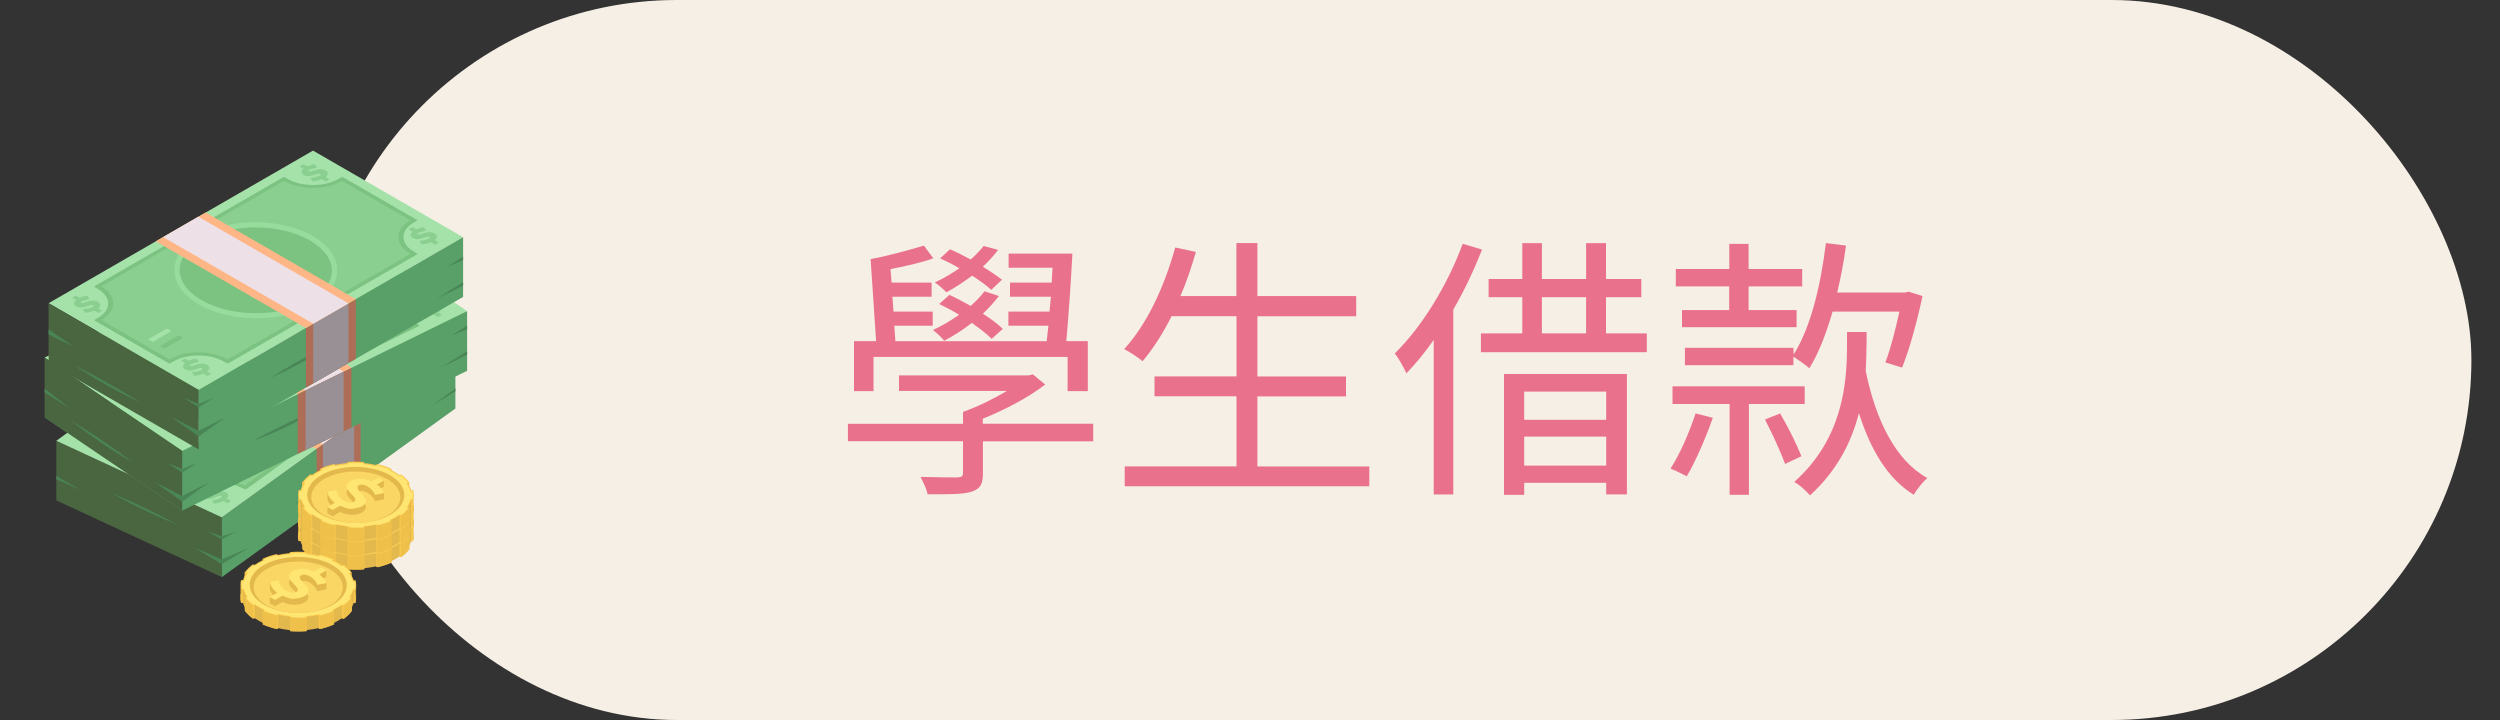 <?xml version="1.0" encoding="UTF-8"?>
<svg xmlns="http://www.w3.org/2000/svg" viewBox="0 0 250 72">
  <rect x="0" y="0" width="250" height="72" fill="#333333" stroke="none"/>
  <defs>
    <style>
      .cls-1 {
        fill: #ea718b;
      }

      .cls-2 {
        fill: #f6efe5;
      }

      .cls-3 {
        fill: #fad764;
      }

      .cls-4 {
        fill: #ffb686;
      }

      .cls-5 {
        fill: #4a6640;
      }

      .cls-6 {
        fill: #ede0e7;
      }

      .cls-7 {
        fill: #ae6d56;
      }

      .cls-8 {
        fill: #f0c14a;
      }

      .cls-9 {
        fill: #ffe572;
      }

      .cls-10 {
        fill: #e3b84c;
      }

      .cls-11 {
        fill: #999095;
      }

      .cls-12 {
        fill: #498556;
      }

      .cls-13 {
        fill: #97db9d;
      }

      .cls-14 {
        fill: #7cc281;
      }

      .cls-15 {
        fill: #a4e2a9;
      }

      .cls-16 {
        fill: #58a068;
      }

      .cls-17 {
        fill: #f7c74c;
      }

      .cls-18 {
        fill: #8acf8f;
      }
    </style>
  </defs>
  <g id="_圖層_17" data-name="圖層 17">
    <rect class="cls-2" x="31.69" y="0" width="215.45" height="72" rx="36" ry="36"/>
  </g>
  <g id="_圖層_15" data-name="圖層 15">
    <g>
      <g>
        <g>
          <polygon class="cls-5" points="5.63 44.08 5.63 50.04 22.18 57.71 22.18 51.74 5.63 44.08"/>
          <polygon class="cls-16" points="45.54 34.88 45.54 40.85 22.18 57.71 22.18 51.74 45.54 34.88"/>
          <g>
            <path class="cls-12" d="M35.59,45.51s-2.7,1.97-6.35,5.1c3.35-2.3,6.35-5.1,6.35-5.1Z"/>
            <polygon class="cls-12" points="22.18 55.94 24.9 54.77 22.18 56.43 22.18 55.94"/>
            <polygon class="cls-12" points="22.18 53.64 23.67 53.12 22.18 53.94 22.18 53.64"/>
            <polygon class="cls-12" points="45.54 36.64 44.18 37.7 45.54 36.94 45.54 36.64"/>
            <polygon class="cls-12" points="45.54 38.83 43.21 40.57 45.54 39.13 45.54 38.83"/>
            <polygon class="cls-12" points="5.63 47.6 7.99 48.98 5.63 47.92 5.63 47.6"/>
            <polygon class="cls-12" points="22.18 55.94 19.47 54.77 22.18 56.43 22.18 55.94"/>
            <polygon class="cls-12" points="22.18 53.64 20.69 53.12 22.18 53.94 22.18 53.64"/>
            <path class="cls-12" d="M11.22,49.33s2.78,1.12,6.48,3.12c-3.51-1.39-6.48-3.12-6.48-3.12Z"/>
          </g>
          <g>
            <g>
              <polygon class="cls-15" points="45.54 34.88 22.18 51.74 5.63 44.08 28.98 27.22 45.54 34.88"/>
              <path class="cls-14" d="M24.57,48.96l-.41-.19c-1.55-.72-3.82-.58-5.06.31l-.32.23-8.32-3.85.32-.23c1.24-.89.98-2.2-.58-2.92l-.41-.19,16.79-12.12.41.19c1.55.72,3.82.58,5.06-.31l.32-.23,8.32,3.85-.32.23c-1.24.89-.98,2.2.58,2.92l.41.19-16.79,12.12Z"/>
              <path class="cls-18" d="M39.97,33.54l-7.5-3.47c-1.42,1.02-4.01,1.18-5.79.36l-16.14,11.66c1.78.82,2.07,2.32.66,3.34l7.5,3.47c1.42-1.02,4.01-1.18,5.79-.36l16.14-11.66c-1.78-.82-2.07-2.32-.66-3.34Z"/>
              <g>
                <g>
                  <path class="cls-14" d="M30.49,35.94c3.4,1.58,3.97,4.44,1.26,6.39-2.71,1.96-7.66,2.26-11.07.69-3.4-1.58-3.97-4.44-1.26-6.39,2.71-1.96,7.66-2.26,11.07-.69Z"/>
                  <path class="cls-13" d="M20.46,43.18c-3.55-1.64-4.14-4.64-1.32-6.68,2.82-2.04,8.01-2.36,11.55-.72,3.55,1.64,4.14,4.64,1.32,6.68-2.82,2.04-8.01,2.36-11.55.72ZM30.27,36.1c-3.25-1.5-7.99-1.21-10.58.66-2.58,1.87-2.04,4.61,1.2,6.11s7.99,1.21,10.58-.66c2.58-1.87,2.04-4.61-1.2-6.11Z"/>
                </g>
                <path class="cls-13" d="M29.26,38.58c1.14.53,1.17,1.37.33,2.17l1.42.66-.78.57-1.41-.65c-.86.49-1.98.82-3.07.92l-.68-.84c1.21-.12,2.35-.48,2.94-.91.59-.43.67-.81.18-1.04-1.45-.67-3.6,1.86-6.08.71-1.06-.49-1.16-1.3-.31-2.1l-1.34-.62.77-.57,1.34.62c.69-.4,1.55-.71,2.36-.86l.73.84c-1.04.22-1.91.58-2.34.89-.5.36-.59.7-.17.9,1.41.65,3.62-1.85,6.11-.69Z"/>
              </g>
              <path class="cls-18" d="M10.52,43.64c.36.17.34.42.11.65l.45.21-.34.24-.45-.21c-.25.13-.57.23-.87.28l-.27-.33c.34-.04.73-.17.89-.28.1-.07.12-.14.03-.18-.3-.14-.94.55-1.64.22-.32-.15-.36-.38-.14-.62l-.44-.2.34-.24.43.2c.22-.12.48-.22.73-.27l.28.34c-.28.06-.61.18-.75.28-.08.06-.1.11-.02.14.29.14.95-.54,1.66-.21Z"/>
              <path class="cls-18" d="M22.55,49.21c.36.17.34.42.11.65l.45.21-.34.24-.45-.21c-.25.13-.57.23-.87.28l-.27-.33c.34-.04.73-.17.89-.28.1-.07.12-.14.03-.18-.3-.14-.94.55-1.64.22-.32-.15-.36-.38-.14-.62l-.44-.2.34-.24.43.2c.22-.12.48-.22.73-.27l.28.34c-.28.06-.61.18-.75.28-.08.06-.1.11-.02.14.29.14.95-.54,1.66-.21Z"/>
              <path class="cls-18" d="M30.61,29.13c.36.17.34.42.11.65l.45.21-.34.24-.45-.21c-.25.13-.57.23-.87.28l-.27-.33c.34-.04.73-.17.89-.28.1-.07.12-.14.03-.18-.3-.14-.94.55-1.64.22-.32-.15-.36-.38-.14-.62l-.44-.2.34-.24.43.2c.22-.12.48-.22.73-.27l.28.34c-.28.06-.61.18-.75.28-.08.06-.1.11-.02.14.29.14.95-.54,1.66-.21Z"/>
              <path class="cls-18" d="M42.65,34.7c.36.17.34.42.11.65l.45.21-.34.24-.45-.21c-.25.13-.57.23-.87.28l-.27-.33c.34-.04.73-.17.89-.28.1-.07.12-.14.03-.18-.3-.14-.94.55-1.64.22-.32-.15-.36-.38-.14-.62l-.44-.2.34-.24.43.2c.22-.12.48-.22.73-.27l.28.34c-.28.06-.61.18-.75.28-.08.06-.1.11-.02.14.29.14.95-.54,1.66-.21Z"/>
              <g>
                <polygon class="cls-15" points="16.6 47.33 16.12 47.11 17.98 45.77 18.45 45.99 16.6 47.33"/>
                <polygon class="cls-14" points="17.89 47.93 17.41 47.71 19.27 46.37 19.74 46.59 17.89 47.93"/>
              </g>
            </g>
            <polygon class="cls-4" points="36.06 41.72 31.66 44.9 15.1 37.24 19.51 34.06 36.06 41.72"/>
            <polygon class="cls-6" points="35.42 42.19 32.3 44.44 15.75 36.77 18.86 34.52 35.42 42.19"/>
            <polygon class="cls-7" points="36.06 47.68 31.66 50.87 31.66 44.9 36.06 41.72 36.06 47.68"/>
            <polygon class="cls-11" points="35.42 48.15 32.3 50.4 32.3 44.44 35.42 42.19 35.42 48.15"/>
          </g>
        </g>
        <g>
          <g>
            <g>
              <polygon class="cls-16" points="46.71 37.08 18.22 51.06 4.46 41.73 46.71 31.11 46.71 37.08"/>
              <path class="cls-12" d="M32.05,40.84s-2.89,1.14-6.78,3.25c3.58-1.25,6.78-3.25,6.78-3.25Z"/>
              <polygon class="cls-15" points="46.71 31.11 18.22 45.09 4.46 35.76 32.95 21.78 46.71 31.11"/>
              <path class="cls-14" d="M21.47,42.62l-.34-.23c-1.29-.87-3.57-.98-5.07-.25l-.4.19-6.91-4.69.4-.19c1.51-.74,1.68-2.05.39-2.93l-.34-.23,20.49-10.05.34.23c1.29.87,3.57.98,5.07.25l.4-.19,6.91,4.69-.4.19c-1.51.74-1.68,2.05-.39,2.93l.34.23-20.49,10.05Z"/>
              <path class="cls-18" d="M41.68,29.18l-6.24-4.23c-1.73.85-4.33.72-5.81-.28l-19.7,9.67c1.48,1,1.28,2.5-.45,3.35l6.24,4.23c1.73-.85,4.33-.72,5.81.28l19.7-9.67c-1.48-1-1.28-2.5.45-3.35Z"/>
              <g>
                <g>
                  <path class="cls-14" d="M31.56,30.5c2.83,1.92,2.44,4.79-.86,6.41-3.3,1.62-8.28,1.38-11.11-.54s-2.44-4.79.86-6.41c3.3-1.62,8.28-1.38,11.11.54Z"/>
                  <path class="cls-13" d="M25.64,38.24c-2.3,0-4.58-.56-6.19-1.65-1.38-.93-2.09-2.14-2-3.38.09-1.36,1.15-2.62,2.89-3.48,3.38-1.66,8.48-1.41,11.37.56h0c1.38.93,2.09,2.14,2,3.38-.09,1.36-1.15,2.62-2.89,3.48-1.5.74-3.34,1.1-5.18,1.1ZM25.53,29.15c-1.76,0-3.52.34-4.96,1.05-1.57.77-2.52,1.88-2.6,3.04-.07,1.05.56,2.09,1.77,2.91,2.76,1.87,7.62,2.1,10.84.52,1.57-.77,2.52-1.88,2.6-3.04.07-1.05-.56-2.09-1.77-2.91h0c-1.53-1.04-3.7-1.57-5.89-1.57Z"/>
                </g>
                <path class="cls-13" d="M29.49,32.95c.95.64.69,1.48-.39,2.16l1.18.8-.96.47-1.17-.8c-1.01.39-2.22.58-3.32.57l-.39-.9c1.22.02,2.46-.21,3.19-.57.72-.36.93-.73.52-1-1.21-.82-4.15,1.43-6.21.03-.88-.6-.71-1.4.38-2.09l-1.12-.76.95-.47,1.12.76c.81-.32,1.76-.52,2.6-.58l.44.91c-1.1.1-2.07.36-2.59.61-.61.3-.81.62-.46.86,1.17.8,4.17-1.42,6.23,0Z"/>
              </g>
              <path class="cls-18" d="M9.41,35.87c.3.2.2.45-.1.65l.37.25-.41.2-.38-.26c-.29.1-.63.17-.95.18l-.16-.36c.34,0,.77-.08.97-.18.12-.06.16-.12.09-.17-.25-.17-1.1.43-1.68.04-.27-.18-.23-.41.07-.62l-.36-.25.41-.2.36.24c.25-.1.54-.16.8-.18l.17.36c-.29.03-.66.11-.83.19-.1.05-.13.1-.07.14.24.16,1.11-.43,1.7-.02Z"/>
              <path class="cls-18" d="M19.41,42.65c.3.2.2.45-.1.65l.37.25-.41.2-.38-.26c-.29.1-.63.17-.95.18l-.16-.36c.34,0,.77-.08.97-.18.12-.06.16-.12.09-.17-.25-.17-1.1.43-1.68.04-.27-.18-.23-.41.07-.62l-.36-.25.41-.2.36.24c.25-.1.54-.16.8-.18l.17.36c-.29.03-.66.11-.83.19-.1.05-.13.1-.07.14.24.16,1.11-.43,1.7-.02Z"/>
              <path class="cls-18" d="M33.92,23.84c.3.2.2.45-.1.65l.37.25-.41.2-.38-.26c-.29.1-.63.17-.95.18l-.16-.36c.34,0,.77-.08.97-.18.12-.06.16-.12.09-.17-.25-.17-1.1.43-1.68.04-.27-.18-.23-.41.07-.62l-.36-.25.41-.2.36.24c.25-.1.54-.16.8-.18l.17.36c-.29.03-.66.11-.83.19-.1.05-.13.1-.07.14.24.16,1.11-.43,1.7-.02Z"/>
              <path class="cls-18" d="M43.93,30.62c.3.2.2.45-.1.65l.37.25-.41.2-.38-.26c-.29.1-.63.17-.95.18l-.16-.36c.34,0,.77-.08.97-.18.12-.06.16-.12.09-.17-.25-.17-1.1.43-1.68.04-.27-.18-.23-.41.07-.62l-.36-.25.41-.2.36.24c.25-.1.54-.16.8-.18l.17.36c-.29.03-.66.11-.83.19-.1.05-.13.1-.07.14.24.16,1.11-.43,1.7-.02Z"/>
              <g>
                <polygon class="cls-15" points="16.33 39.12 14.32 40.11 13.88 39.81 15.9 38.82 16.33 39.12"/>
                <polygon class="cls-14" points="17.41 39.85 15.39 40.83 14.95 40.54 16.97 39.55 17.41 39.85"/>
              </g>
            </g>
            <polygon class="cls-4" points="35.15 36.78 29.77 39.42 16.01 30.09 21.39 27.45 35.15 36.78"/>
            <polygon class="cls-6" points="34.36 37.17 30.56 39.04 16.8 29.71 20.6 27.84 34.36 37.17"/>
          </g>
          <polygon class="cls-5" points="4.46 35.76 4.46 41.73 18.22 51.06 18.22 45.09 4.46 35.76"/>
          <polygon class="cls-12" points="18.22 49.6 20.93 48.22 18.22 50.16 18.22 49.6"/>
          <polygon class="cls-12" points="18.22 46.9 19.71 46.3 18.22 47.26 18.22 46.9"/>
          <polygon class="cls-12" points="46.71 32.55 45.14 33.58 46.71 32.91 46.71 32.55"/>
          <polygon class="cls-12" points="46.71 35.12 44.02 36.79 46.71 35.47 46.71 35.12"/>
          <polygon class="cls-12" points="4.46 38.87 6.98 40.82 4.46 39.25 4.46 38.87"/>
          <polygon class="cls-12" points="18.22 49.6 15.5 48.22 18.22 50.16 18.22 49.6"/>
          <polygon class="cls-12" points="18.22 46.9 16.73 46.3 18.22 47.26 18.22 46.9"/>
          <path class="cls-12" d="M7.14,42.09s2.69,1.55,6.23,4.21c-3.39-1.92-6.23-4.21-6.23-4.21Z"/>
          <g>
            <polygon class="cls-7" points="35.15 42.75 29.77 45.39 29.77 39.42 35.15 36.78 35.15 42.75"/>
            <polygon class="cls-11" points="34.36 43.13 30.56 45 30.56 39.04 34.36 37.17 34.36 43.13"/>
          </g>
        </g>
        <g>
          <polygon class="cls-15" points="46.31 23.72 19.87 38.99 4.86 30.32 31.3 15.06 46.31 23.72"/>
          <polygon class="cls-16" points="46.31 23.72 19.87 38.99 19.87 44.95 46.31 29.69 46.31 23.72"/>
          <polygon class="cls-12" points="19.87 43.08 22.58 41.71 19.87 43.65 19.87 43.08"/>
          <polygon class="cls-12" points="19.87 40.39 21.36 39.79 19.87 40.74 19.87 40.39"/>
          <polygon class="cls-12" points="46.31 25.65 44.74 26.68 46.31 26.01 46.31 25.65"/>
          <polygon class="cls-12" points="46.31 28.22 43.62 29.89 46.31 28.57 46.31 28.22"/>
          <path class="cls-12" d="M33.59,34.11s-2.81,1.33-6.56,3.68c3.49-1.48,6.56-3.68,6.56-3.68Z"/>
          <polygon class="cls-5" points="19.87 38.99 19.87 44.95 4.86 36.29 4.86 30.32 19.87 38.99"/>
          <polygon class="cls-12" points="4.86 32.95 7.38 34.69 4.86 33.45 4.86 32.95"/>
          <polygon class="cls-12" points="19.87 43.08 17.15 41.71 19.87 43.65 19.87 43.08"/>
          <polygon class="cls-12" points="19.87 40.39 18.38 39.79 19.87 40.74 19.87 40.39"/>
          <path class="cls-12" d="M7.5,36.58s2.81,1.33,6.56,3.68c-3.54-1.64-6.56-3.68-6.56-3.68Z"/>
          <polygon class="cls-7" points="35.58 35.88 30.59 38.76 30.59 32.8 35.58 29.92 35.58 35.88"/>
          <polygon class="cls-11" points="34.85 36.3 31.32 38.34 31.32 32.37 34.85 30.34 34.85 36.3"/>
          <path class="cls-14" d="M22.77,36.37l-.37-.21c-1.41-.81-3.69-.82-5.09,0l-.37.21-7.54-4.35.37-.21c1.4-.81,1.39-2.13-.02-2.94l-.37-.21,19.01-10.98.37.21c1.41.81,3.69.82,5.09,0l.37-.21,7.54,4.35-.37.21c-1.4.81-1.39,2.13.02,2.94l.37.21-19.01,10.98Z"/>
          <path class="cls-18" d="M41.02,22.03l-6.8-3.93c-1.6.93-4.21.92-5.82-.01l-18.28,10.55c1.61.93,1.62,2.44.02,3.36l6.8,3.93c1.6-.93,4.21-.92,5.82.01l18.28-10.55c-1.61-.93-1.62-2.44-.02-3.36Z"/>
          <g>
            <g>
              <path class="cls-14" d="M31.13,23.82c3.09,1.78,3.1,4.66.03,6.43-3.07,1.77-8.05,1.76-11.14-.02-3.09-1.78-3.1-4.66-.03-6.43,3.07-1.77,8.05-1.76,11.14.02Z"/>
              <path class="cls-13" d="M25.63,31.83c-2.07,0-4.15-.46-5.73-1.37-1.58-.91-2.46-2.14-2.46-3.46s.86-2.52,2.42-3.43c3.13-1.81,8.25-1.8,11.4.02h0c1.58.91,2.46,2.14,2.46,3.46,0,1.31-.86,2.52-2.42,3.43-1.56.9-3.61,1.35-5.67,1.35ZM25.53,22.74c-1.96,0-3.92.43-5.41,1.29-1.39.8-2.16,1.86-2.16,2.97s.78,2.19,2.19,3.01c3.01,1.74,7.89,1.75,10.88.02,1.39-.8,2.16-1.86,2.16-2.97s-.78-2.19-2.19-3.01h0c-1.51-.87-3.49-1.31-5.47-1.31Z"/>
            </g>
            <path class="cls-13" d="M29.41,26.36c1.04.6.9,1.44-.09,2.17l1.29.74-.89.51-1.28-.74c-.95.43-2.13.69-3.23.72l-.52-.88c1.22-.04,2.42-.33,3.1-.72.67-.39.82-.77.38-1.02-1.32-.76-3.94,1.62-6.18.32-.96-.56-.91-1.36.09-2.1l-1.22-.7.88-.52,1.22.7c.76-.36,1.68-.6,2.51-.7l.56.88c-1.08.15-2.01.45-2.49.73-.56.33-.72.66-.34.88,1.28.74,3.95-1.61,6.21-.29Z"/>
          </g>
          <path class="cls-18" d="M9.81,30.2c.33.19.26.44-.01.65l.41.23-.38.22-.41-.24c-.28.12-.61.2-.92.22l-.21-.35c.34-.02.76-.12.94-.23.11-.06.15-.13.06-.18-.27-.16-1.04.48-1.67.12-.29-.17-.29-.4-.02-.63l-.4-.23.38-.22.39.22c.24-.11.52-.19.77-.22l.21.35c-.29.05-.65.14-.8.23-.09.05-.12.1-.05.14.26.15,1.04-.48,1.69-.1Z"/>
          <path class="cls-18" d="M20.72,36.5c.33.19.26.44-.01.65l.41.23-.38.22-.41-.24c-.28.12-.61.2-.92.22l-.21-.35c.34-.02.76-.12.94-.23.11-.06.15-.13.06-.18-.27-.16-1.04.48-1.67.12-.29-.17-.29-.4-.02-.63l-.4-.23.38-.22.39.22c.24-.11.52-.19.77-.22l.21.35c-.29.05-.65.14-.8.23-.09.05-.12.1-.05.14.26.15,1.04-.48,1.69-.1Z"/>
          <path class="cls-18" d="M32.56,17.06c.33.19.26.44-.01.65l.41.23-.38.22-.41-.24c-.28.11-.61.2-.92.22l-.21-.35c.34-.02.76-.12.94-.23.11-.06.15-.13.06-.18-.27-.16-1.04.48-1.67.12-.29-.17-.29-.4-.02-.63l-.4-.23.38-.22.39.22c.24-.11.52-.19.77-.22l.21.35c-.29.05-.65.14-.8.23-.09.05-.12.1-.05.14.26.15,1.04-.48,1.69-.1Z"/>
          <path class="cls-18" d="M43.47,23.36c.33.19.26.44-.01.65l.41.23-.38.22-.41-.24c-.28.11-.61.2-.92.22l-.21-.35c.34-.02.76-.12.94-.23.11-.06.15-.13.06-.18-.27-.16-1.04.48-1.67.12-.29-.17-.29-.4-.02-.63l-.4-.23.38-.22.39.22c.24-.11.52-.19.77-.22l.21.35c-.29.05-.65.14-.8.23-.09.05-.12.1-.05.14.26.15,1.04-.48,1.69-.1Z"/>
          <g>
            <polygon class="cls-15" points="17.15 33.11 15.28 34.19 14.82 33.93 16.69 32.85 17.15 33.11"/>
            <polygon class="cls-14" points="18.32 33.79 16.45 34.87 15.99 34.6 17.86 33.52 18.32 33.79"/>
          </g>
          <polygon class="cls-4" points="35.58 29.92 30.59 32.8 15.58 24.13 20.57 21.25 35.58 29.92"/>
          <polygon class="cls-6" points="34.85 30.34 31.32 32.37 16.32 23.71 19.84 21.67 34.85 30.34"/>
        </g>
      </g>
      <g>
        <path class="cls-10" d="M41.36,53.64c0,.16-.02.32-.06.47l-.2.02v.04c-.05.12-.09.24-.15.36-.04.08-.08.15-.13.23l-.03.04.15.08c-.2.29-.47.56-.81.81l-.19-.04-.05.03c-.12.08-.24.16-.36.23-.12.07-.25.14-.39.2,0,0,0,0,0,0l-.06.03.07.11c-.44.2-.91.35-1.41.47l-.13-.09-.07.02c-.33.07-.67.12-1.02.16h-.08s-.04.12-.04.12c-.54.04-1.09.04-1.63,0l-.04-.11h-.08c-.35-.04-.69-.09-1.02-.17l-.07-.02-.13.09c-.5-.12-.97-.27-1.41-.47l.07-.11-.06-.03s0,0,0,0c-.14-.07-.27-.14-.39-.21-.12-.07-.24-.15-.36-.23l-.05-.04-.19.04c-.35-.25-.62-.53-.82-.81l.15-.08-.03-.04c-.05-.07-.09-.14-.13-.22-.06-.12-.11-.25-.15-.37v-.04s-.21-.02-.21-.02c0-.03-.01-.05-.02-.08-.02-.1-.04-.19-.04-.29,0-.08,0-.15,0-.23,0-.11.02-.22.05-.33h0l.2-.02-.02-.52c.06-.2.18.08.3-.11l.03-.04-.15-.08c.2-.29.46-.56.81-.81l.19.04.05-.03c.12-.08.24-.16.36-.23.12-.07.25-.14.39-.21l.06-.03-.07-.11c.44-.2.91-.36,1.4-.47l.13.09.07-.02c.33-.07.67-.12,1.02-.16h.08s.04-.12.04-.12c.54-.04,1.09-.04,1.63,0l.04.11h.08c.35.04.69.1,1.02.17l.07.02.13-.09c.5.12.97.27,1.41.47l-.06.11.06.03c.14.07.27.14.39.21.12.07.24.15.36.23l.05.04.19-.04c.34.25.61.53.81.81l-.15.08.03.04c.12.19.22-.03.28.17v.04s.22.45.22.45c.04.15.06.31.06.46Z"/>
        <polygon class="cls-17" points="30.21 51.06 30.21 52.32 29.86 52.77 29.86 54.09 30.06 54.12 30.06 52.8 30.8 53.44 31.04 54.36 31.04 55.68 31.23 55.65 31.23 54.18 33.44 55.41 33.44 56.73 33.57 56.64 33.57 55.2 34.74 55.5 34.74 56.82 34.78 56.94 34.78 55.49 36.41 55.62 36.41 56.94 36.45 56.82 36.45 55.37 37.62 55.33 37.62 56.65 37.75 56.73 37.75 55.3 39.95 54.34 39.95 55.66 40.14 55.7 40.14 54 41.1 52.82 41.1 54.14 41.3 54.11 41.3 52.63 40.93 51.69 40.93 51.08 40.78 51.16 39.13 49.98 39.13 49.7 38.83 49.81 32.07 49.79 32 49.68 32 50.03 30.21 51.06"/>
        <g>
          <path class="cls-8" d="M29.8,52.4l.06.38v1.32c-.02-.1-.05-.27-.06-.37v-1.32Z"/>
          <path class="cls-8" d="M30.22,53.55l.82.08v2.05c-.35-.25-.62-.53-.82-.81v-1.32Z"/>
          <path class="cls-8" d="M32.03,54.94l1.41.47v1.32c-.5-.12-.97-.27-1.41-.47v-1.32Z"/>
          <path class="cls-8" d="M34.78,55.62h1.63v1.32c-.54.04-1.09.04-1.63,0v-1.32Z"/>
          <path class="cls-8" d="M37.75,55.41l1.41-.47v1.32c-.44.2-.91.35-1.41.47v-1.32Z"/>
          <path class="cls-8" d="M40.14,54.38l.81-.81v1.32c-.2.29-.47.56-.81.81v-1.32Z"/>
          <path class="cls-8" d="M41.36,52.3v1.34c0,.16-.02.32-.06.47v-1.32l.06-.5Z"/>
        </g>
        <path class="cls-17" d="M41.3,51.86l-.2-.02v-.04c-.07-.2-.17-.4-.29-.59l-.03-.04.15-.08c-.2-.29-.47-.56-.81-.81l-.19.04-.05-.03c-.12-.08-.24-.16-.36-.23-.12-.07-.25-.14-.39-.21l-.06-.03.06-.11c-.44-.2-.91-.36-1.41-.47l-.13.09-.07-.02c-.33-.07-.68-.13-1.02-.16h-.08s-.04-.12-.04-.12c-.54-.05-1.09-.05-1.63,0l-.04.11h-.08c-.35.04-.69.09-1.02.16l-.07.02-.13-.09c-.5.11-.97.27-1.4.47l.07.11-.06.03c-.14.07-.27.14-.39.2-.12.07-.24.15-.35.23l-.05.03-.19-.04c-.34.25-.61.53-.81.81l.15.08-.03.04c-.12.19-.21.39-.27.59v.04s-.22.02-.22.02c-.07.31-.07.63.01.94l.2.02v.04c.07.2.17.4.29.59l.03.04-.15.08c.2.29.48.56.82.81l.19-.04.05.03c.12.08.24.16.36.23.12.07.25.14.39.21l.06.03-.06.11c.44.2.91.35,1.41.47l.13-.09.07.02c.33.07.68.13,1.02.16h.08s.04.12.04.12c.54.04,1.09.05,1.63,0l.04-.11h.08c.35-.04.69-.09,1.02-.16l.07-.02.13.09c.5-.11.97-.27,1.41-.47l-.07-.11.06-.03c.14-.07.27-.14.39-.2.12-.07.24-.15.35-.23l.05-.03.19.04c.34-.25.61-.52.81-.81l-.15-.08.03-.04c.12-.19.21-.39.27-.59v-.04s.21-.02.21-.02c.07-.31.08-.63,0-.94Z"/>
        <path class="cls-9" d="M35.61,55.56c-.25,0-.51,0-.76-.03l-.04-.11h-.14c-.34-.05-.69-.1-1.01-.17l-.11-.02-.13.09c-.45-.11-.88-.25-1.26-.41l.06-.11-.15-.07c-.14-.07-.27-.13-.39-.2-.12-.07-.24-.14-.35-.22l-.08-.06-.19.04c-.29-.21-.52-.44-.7-.68l.15-.08-.08-.13c-.12-.18-.21-.37-.27-.57l-.03-.1-.19-.02c-.06-.26-.06-.52,0-.77l.2-.02.03-.1c.05-.19.14-.38.26-.57l.08-.13-.15-.07c.18-.24.41-.47.69-.68l.19.04.08-.06c.11-.08.23-.15.35-.22.12-.07.25-.14.39-.2l.15-.07-.06-.11c.39-.17.81-.31,1.25-.41l.13.09.11-.02c.33-.07.67-.12,1.01-.15h.14s.04-.12.04-.12c.24-.02.48-.03.73-.03.25,0,.51,0,.76.03l.04.11h.14c.34.05.69.1,1.01.17l.11.02.13-.09c.44.11.87.25,1.26.42l-.06.11.15.07c.14.07.27.13.39.2.12.07.24.14.35.22l.08.06.19-.04c.28.21.51.44.7.68l-.15.07.08.13c.12.18.21.37.27.57l.03.1.2.02c.05.25.05.51,0,.77l-.19.02-.03.1c-.05.19-.14.38-.26.57l-.08.13.15.08c-.18.24-.41.46-.7.68l-.19-.04-.08.06c-.11.08-.23.15-.35.22-.12.07-.25.14-.39.2l-.15.07.06.11c-.38.17-.8.3-1.25.41l-.13-.09-.11.02c-.33.07-.67.12-1.01.15h-.14s-.04.13-.04.13c-.24.02-.48.03-.73.03Z"/>
        <path class="cls-10" d="M39.02,54.3c-1.89,1.09-4.96,1.09-6.87-.01-1.9-1.1-1.91-2.87-.02-3.96s4.96-1.09,6.87.01c1.9,1.1,1.91,2.87.02,3.96Z"/>
        <path class="cls-3" d="M38.74,54.37c-1.73,1-4.55,1-6.3-.01-1.75-1.01-1.75-2.64-.02-3.64s4.55-1,6.3.01c1.75,1.01,1.75,2.64.02,3.64Z"/>
        <path class="cls-10" d="M36.21,54.06c-.6.35-1.45.3-2.2-.04l-.75.43-.52-.3v-.63l.74.2c-.44-.32-.7-.72-.74-1.09v-.63l.89.46c.04.41.34.82.73,1.05.39.23.78.28,1.03.13.76-.44-1.65-1.33-.35-2.08.56-.32,1.29-.7,2.12.04l.58-.56.65-.18v.63l-.71.41c.35.25.61-.05.72.22,0,.01,0,.62,0,.63l-.89.19c-.16-.36-.47-.68-.75-.84-.33-.19-.67-.25-.89-.12-.74.43,1.64,1.34.32,2.09Z"/>
        <path class="cls-9" d="M36.21,53.43c-.6.35-1.45.3-2.2-.04l-.75.43-.52-.3.74-.43c-.44-.32-.7-.72-.74-1.09l.89-.17c.04.41.34.82.73,1.05.39.23.78.28,1.03.13.76-.44-1.65-1.33-.35-2.08.56-.32,1.37-.3,2.12.04l.71-.41.53.3-.71.41c.36.26.62.57.72.85l-.89.19c-.16-.36-.47-.68-.75-.84-.33-.19-.67-.25-.89-.12-.74.43,1.64,1.34.32,2.09Z"/>
      </g>
      <g>
        <path class="cls-10" d="M41.36,52.23c0,.16-.02.32-.06.47l-.2.02v.04c-.05.12-.09.24-.15.36-.04.08-.08.15-.13.23l-.03.04.15.08c-.2.29-.47.56-.81.81l-.19-.04-.05.03c-.12.08-.24.16-.36.23-.12.07-.25.14-.39.2,0,0,0,0,0,0l-.06.03.07.11c-.44.2-.91.35-1.41.47l-.13-.09-.07.02c-.33.07-.67.12-1.02.16h-.08s-.04.12-.04.12c-.54.04-1.09.04-1.63,0l-.04-.11h-.08c-.35-.04-.69-.09-1.02-.17l-.07-.02-.13.09c-.5-.12-.97-.27-1.41-.47l.07-.11-.06-.03s0,0,0,0c-.14-.07-.27-.14-.39-.21-.12-.07-.24-.15-.36-.23l-.05-.04-.19.04c-.35-.25-.62-.53-.82-.81l.15-.08-.03-.04c-.05-.07-.09-.14-.13-.22-.06-.12-.11-.25-.15-.37v-.04s-.21-.02-.21-.02c0-.03-.01-.05-.02-.08-.02-.1-.04-.19-.04-.29,0-.08,0-.15,0-.23,0-.11.02-.22.05-.33h0l.2-.02-.02-.52c.06-.2.18.08.3-.11l.03-.04-.15-.08c.2-.29.46-.56.81-.81l.19.04.05-.03c.12-.08.24-.16.36-.23.12-.07.25-.14.39-.21l.06-.03-.07-.11c.44-.2.91-.36,1.4-.47l.13.09.07-.02c.33-.07.67-.12,1.02-.16h.08s.04-.12.04-.12c.54-.04,1.09-.04,1.63,0l.04.11h.08c.35.04.69.1,1.02.17l.07.02.13-.09c.5.12.97.27,1.41.47l-.06.11.06.03c.14.07.27.14.39.21.12.07.24.15.36.23l.05.04.19-.04c.34.25.61.53.81.81l-.15.08.03.04c.12.19.22-.03.28.17v.04s.22.45.22.45c.04.15.06.31.06.46Z"/>
        <polygon class="cls-17" points="30.21 49.65 30.21 50.9 29.86 51.36 29.86 52.68 30.06 52.7 30.06 51.39 30.8 52.03 31.04 52.95 31.04 54.27 31.23 54.23 31.23 52.77 33.44 53.99 33.44 55.31 33.57 55.23 33.57 53.79 34.74 54.09 34.74 55.41 34.78 55.52 34.78 54.08 36.41 54.21 36.41 55.53 36.45 55.41 36.45 53.96 37.62 53.91 37.62 55.23 37.75 55.32 37.75 53.89 39.95 52.93 39.95 54.25 40.14 54.29 40.14 52.59 41.1 51.41 41.1 52.72 41.3 52.7 41.3 51.22 40.93 50.28 40.93 49.67 40.78 49.74 39.13 48.57 39.13 48.28 38.83 48.4 32.07 48.38 32 48.27 32 48.62 30.21 49.65"/>
        <g>
          <path class="cls-8" d="M29.8,50.99l.06.38v1.32c-.02-.1-.05-.27-.06-.37v-1.32Z"/>
          <path class="cls-8" d="M30.22,52.14l.82.08v2.05c-.35-.25-.62-.53-.82-.81v-1.32Z"/>
          <path class="cls-8" d="M32.03,53.52l1.41.47v1.32c-.5-.12-.97-.27-1.41-.47v-1.32Z"/>
          <path class="cls-8" d="M34.78,54.21h1.63v1.32c-.54.04-1.09.04-1.63,0v-1.32Z"/>
          <path class="cls-8" d="M37.75,54l1.41-.47v1.32c-.44.2-.91.35-1.41.47v-1.32Z"/>
          <path class="cls-8" d="M40.14,52.97l.81-.81v1.32c-.2.29-.47.56-.81.81v-1.32Z"/>
          <path class="cls-8" d="M41.36,50.89v1.34c0,.16-.02.32-.06.47v-1.32l.06-.5Z"/>
        </g>
        <path class="cls-17" d="M41.3,50.44l-.2-.02v-.04c-.07-.2-.17-.4-.29-.59l-.03-.04.15-.08c-.2-.29-.47-.56-.81-.81l-.19.04-.05-.03c-.12-.08-.24-.16-.36-.23-.12-.07-.25-.14-.39-.21l-.06-.03.06-.11c-.44-.2-.91-.36-1.41-.47l-.13.09-.07-.02c-.33-.07-.68-.13-1.02-.16h-.08s-.04-.12-.04-.12c-.54-.05-1.09-.05-1.63,0l-.04.11h-.08c-.35.04-.69.09-1.02.16l-.07.02-.13-.09c-.5.11-.97.27-1.4.47l.07.11-.06.03c-.14.07-.27.14-.39.2-.12.07-.24.15-.35.23l-.05.03-.19-.04c-.34.25-.61.53-.81.81l.15.08-.03.04c-.12.19-.21.39-.27.59v.04s-.22.02-.22.02c-.07.31-.07.63.01.94l.2.02v.04c.07.2.17.4.29.59l.03.04-.15.08c.2.29.48.56.82.81l.19-.04.05.03c.12.08.24.16.36.23.12.07.25.14.39.21l.06.03-.06.11c.44.2.91.35,1.41.47l.13-.09.07.02c.33.07.68.13,1.02.16h.08s.04.12.04.12c.54.04,1.09.05,1.63,0l.04-.11h.08c.35-.04.69-.09,1.02-.16l.07-.02.13.09c.5-.11.97-.27,1.41-.47l-.07-.11.06-.03c.14-.07.27-.14.39-.21.12-.07.24-.15.35-.23l.05-.03.19.04c.34-.25.61-.52.81-.81l-.15-.08.03-.04c.12-.19.21-.39.27-.59v-.04s.21-.02.21-.02c.07-.31.08-.63,0-.94Z"/>
        <path class="cls-9" d="M35.61,54.15c-.25,0-.51,0-.76-.03l-.04-.11h-.14c-.34-.05-.69-.1-1.01-.17l-.11-.02-.13.09c-.45-.11-.88-.25-1.26-.41l.06-.11-.15-.07c-.14-.07-.27-.13-.39-.2-.12-.07-.24-.14-.35-.22l-.08-.06-.19.04c-.29-.21-.52-.44-.7-.68l.15-.08-.08-.13c-.12-.18-.21-.37-.27-.57l-.03-.1-.19-.02c-.06-.26-.06-.52,0-.77l.2-.02.03-.1c.05-.19.14-.38.26-.57l.08-.13-.15-.07c.18-.24.41-.47.69-.68l.19.04.08-.06c.11-.08.23-.15.35-.22.12-.07.25-.14.39-.2l.15-.07-.06-.11c.39-.17.81-.31,1.25-.41l.13.09.11-.02c.33-.07.67-.12,1.01-.15h.14s.04-.12.04-.12c.24-.02.48-.03.73-.03.25,0,.51,0,.76.03l.04.11h.14c.34.05.69.1,1.01.17l.11.02.13-.09c.44.11.87.25,1.26.42l-.06.11.15.07c.14.07.27.13.39.2.12.07.24.14.35.22l.08.06.19-.04c.28.21.51.44.7.68l-.15.07.08.13c.12.18.21.37.27.57l.03.1.2.02c.05.25.05.51,0,.77l-.19.02-.03.1c-.05.19-.14.38-.26.57l-.08.13.15.08c-.18.24-.41.46-.7.68l-.19-.04-.08.06c-.11.08-.23.15-.35.22-.12.07-.25.14-.39.2l-.15.07.06.11c-.38.17-.8.3-1.25.41l-.13-.09-.11.02c-.33.07-.67.12-1.01.15h-.14s-.04.13-.04.13c-.24.02-.48.03-.73.03Z"/>
        <path class="cls-10" d="M39.02,52.89c-1.89,1.09-4.96,1.09-6.87-.01s-1.91-2.87-.02-3.96,4.96-1.09,6.87.01c1.9,1.1,1.91,2.87.02,3.96Z"/>
        <path class="cls-3" d="M38.74,52.96c-1.73,1-4.55,1-6.3-.01-1.75-1.01-1.75-2.64-.02-3.64,1.73-1,4.55-1,6.3.01,1.75,1.01,1.75,2.64.02,3.64Z"/>
        <path class="cls-10" d="M36.21,52.65c-.6.35-1.45.3-2.2-.04l-.75.43-.52-.3v-.63l.74.2c-.44-.32-.7-.72-.74-1.09v-.63l.89.46c.04.41.34.82.73,1.05.39.23.78.28,1.03.13.76-.44-1.65-1.33-.35-2.08.56-.32,1.29-.7,2.12.04l.58-.56.65-.18v.63l-.71.41c.35.25.61-.05.72.22,0,.01,0,.62,0,.63l-.89.19c-.16-.36-.47-.68-.75-.84-.33-.19-.67-.25-.89-.12-.74.43,1.64,1.34.32,2.09Z"/>
        <path class="cls-9" d="M36.21,52.02c-.6.35-1.45.3-2.2-.04l-.75.43-.52-.3.74-.43c-.44-.32-.7-.72-.74-1.09l.89-.17c.04.41.34.82.73,1.05.39.23.78.28,1.03.13.76-.44-1.65-1.33-.35-2.08.56-.32,1.37-.3,2.12.04l.71-.41.53.3-.71.41c.36.26.62.57.72.85l-.89.19c-.16-.36-.47-.68-.75-.84-.33-.19-.67-.25-.89-.12-.74.43,1.64,1.34.32,2.09Z"/>
      </g>
      <g>
        <path class="cls-10" d="M41.36,50.82c0,.16-.02.32-.06.47l-.2.02v.04c-.05.12-.09.24-.15.36-.04.08-.08.15-.13.23l-.03.04.15.08c-.2.29-.47.56-.81.81l-.19-.04-.05.03c-.12.08-.24.16-.36.23-.12.07-.25.14-.39.2,0,0,0,0,0,0l-.06.03.07.11c-.44.2-.91.35-1.41.47l-.13-.09-.07.02c-.33.07-.67.12-1.02.16h-.08s-.04.12-.04.12c-.54.04-1.09.04-1.63,0l-.04-.11h-.08c-.35-.04-.69-.09-1.02-.17l-.07-.02-.13.09c-.5-.12-.97-.27-1.41-.47l.07-.11-.06-.03s0,0,0,0c-.14-.07-.27-.14-.39-.21-.12-.07-.24-.15-.36-.23l-.05-.04-.19.04c-.35-.25-.62-.53-.82-.81l.15-.08-.03-.04c-.05-.07-.09-.14-.13-.22-.06-.12-.11-.25-.15-.37v-.04s-.21-.02-.21-.02c0-.03-.01-.05-.02-.08-.02-.1-.04-.19-.04-.29,0-.08,0-.15,0-.23,0-.11.02-.22.05-.33h0l.2-.02-.02-.52c.06-.2.18.08.3-.11l.03-.04-.15-.08c.2-.29.46-.56.81-.81l.19.04.05-.03c.12-.08.24-.16.36-.23.12-.07.25-.14.39-.21l.06-.03-.07-.11c.44-.2.91-.36,1.4-.47l.13.09.07-.02c.33-.07.67-.12,1.02-.16h.08s.04-.12.04-.12c.54-.04,1.09-.04,1.63,0l.04.11h.08c.35.04.69.1,1.02.17l.07.02.13-.09c.5.12.97.27,1.41.47l-.06.11.06.03c.14.07.27.14.39.21.12.07.24.15.36.23l.05.04.19-.04c.34.25.61.53.81.81l-.15.08.03.04c.12.19.22-.03.28.17v.04s.22.45.22.45c.04.15.06.31.06.46Z"/>
        <polygon class="cls-17" points="30.21 48.24 30.21 49.49 29.86 49.95 29.86 51.27 30.06 51.29 30.06 49.97 30.8 50.62 31.04 51.54 31.04 52.86 31.23 52.82 31.23 51.36 33.44 52.58 33.44 53.9 33.57 53.82 33.57 52.37 34.74 52.68 34.74 54 34.78 54.11 34.78 52.67 36.41 52.8 36.41 54.12 36.45 54 36.45 52.55 37.62 52.5 37.62 53.82 37.75 53.91 37.75 52.48 39.95 51.52 39.95 52.84 40.14 52.88 40.14 51.18 41.1 49.99 41.1 51.31 41.3 51.29 41.3 49.81 40.93 48.87 40.93 48.26 40.78 48.33 39.13 47.16 39.13 46.87 38.83 46.99 32.07 46.97 32 46.86 32 47.21 30.21 48.24"/>
        <g>
          <path class="cls-8" d="M29.8,49.57l.06.38v1.32c-.02-.1-.05-.27-.06-.37v-1.32Z"/>
          <path class="cls-8" d="M30.22,50.73l.82.08v2.05c-.35-.25-.62-.53-.82-.81v-1.32Z"/>
          <path class="cls-8" d="M32.03,52.11l1.41.47v1.32c-.5-.12-.97-.27-1.41-.47v-1.32Z"/>
          <path class="cls-8" d="M34.78,52.79h1.63v1.32c-.54.04-1.09.04-1.63,0v-1.32Z"/>
          <path class="cls-8" d="M37.75,52.59l1.41-.47v1.32c-.44.2-.91.35-1.41.47v-1.32Z"/>
          <path class="cls-8" d="M40.14,51.56l.81-.81v1.32c-.2.29-.47.56-.81.81v-1.32Z"/>
          <path class="cls-8" d="M41.36,49.47v1.34c0,.16-.02.32-.06.47v-1.32l.06-.5Z"/>
        </g>
        <path class="cls-17" d="M41.3,49.03l-.2-.02v-.04c-.07-.2-.17-.4-.29-.59l-.03-.04.15-.08c-.2-.29-.47-.56-.81-.81l-.19.04-.05-.03c-.12-.08-.24-.16-.36-.23-.12-.07-.25-.14-.39-.21l-.06-.03.06-.11c-.44-.2-.91-.36-1.41-.47l-.13.09-.07-.02c-.33-.07-.68-.13-1.02-.16h-.08s-.04-.12-.04-.12c-.54-.05-1.09-.05-1.63,0l-.04.11h-.08c-.35.04-.69.09-1.02.16l-.07.02-.13-.09c-.5.11-.97.27-1.4.47l.07.11-.06.03c-.14.07-.27.14-.39.2-.12.07-.24.15-.35.23l-.05.03-.19-.04c-.34.25-.61.53-.81.81l.15.08-.03.04c-.12.19-.21.39-.27.59v.04s-.22.02-.22.02c-.07.31-.07.63.01.94l.2.02v.04c.07.2.17.4.29.59l.03.04-.15.08c.2.29.48.56.82.81l.19-.04.05.03c.12.08.24.16.36.23.12.07.25.14.39.21l.06.03-.06.11c.44.2.91.35,1.41.47l.13-.09.07.02c.33.07.68.13,1.02.16h.08s.04.12.04.12c.54.04,1.09.05,1.63,0l.04-.11h.08c.35-.04.69-.09,1.02-.16l.07-.02.13.09c.5-.11.97-.27,1.41-.47l-.07-.11.06-.03c.14-.07.27-.14.39-.21.12-.07.24-.15.35-.23l.05-.03.19.04c.34-.25.61-.52.81-.81l-.15-.08.03-.04c.12-.19.21-.39.27-.59v-.04s.21-.02.21-.02c.07-.31.08-.63,0-.94Z"/>
        <path class="cls-9" d="M35.61,52.74c-.25,0-.51,0-.76-.03l-.04-.11h-.14c-.34-.05-.69-.1-1.01-.17l-.11-.02-.13.09c-.45-.11-.88-.25-1.26-.41l.06-.11-.15-.07c-.14-.07-.27-.13-.39-.2-.12-.07-.24-.14-.35-.22l-.08-.06-.19.04c-.29-.21-.52-.44-.7-.68l.15-.08-.08-.13c-.12-.18-.21-.37-.27-.57l-.03-.1-.19-.02c-.06-.26-.06-.52,0-.77l.2-.02.03-.1c.05-.19.14-.38.26-.57l.08-.13-.15-.07c.18-.24.41-.47.69-.68l.19.04.08-.06c.11-.08.23-.15.35-.22.12-.07.25-.14.39-.2l.15-.07-.06-.11c.39-.17.81-.31,1.25-.41l.13.09.11-.02c.33-.07.67-.12,1.01-.15h.14s.04-.12.04-.12c.24-.02.48-.03.73-.03.25,0,.51,0,.76.03l.04.11h.14c.34.05.69.1,1.01.17l.11.02.13-.09c.44.11.87.25,1.26.42l-.06.11.15.07c.14.07.27.13.39.2.12.07.24.14.35.22l.08.06.19-.04c.28.21.51.44.7.68l-.15.07.08.13c.12.18.21.37.27.57l.03.1.2.02c.05.25.05.51,0,.77l-.19.02-.03.1c-.05.19-.14.38-.26.57l-.08.13.15.08c-.18.24-.41.46-.7.68l-.19-.04-.08.06c-.11.08-.23.15-.35.22-.12.07-.25.14-.39.2l-.15.07.06.11c-.38.17-.8.3-1.25.41l-.13-.09-.11.02c-.33.07-.67.12-1.01.15h-.14s-.04.13-.04.13c-.24.02-.48.03-.73.03Z"/>
        <path class="cls-10" d="M39.02,51.48c-1.89,1.09-4.96,1.09-6.87-.01-1.9-1.1-1.91-2.87-.02-3.96,1.89-1.09,4.96-1.09,6.87.01,1.9,1.1,1.91,2.87.02,3.96Z"/>
        <path class="cls-3" d="M38.74,51.55c-1.73,1-4.55,1-6.3-.01-1.75-1.01-1.75-2.64-.02-3.64,1.73-1,4.55-1,6.3.01s1.75,2.64.02,3.64Z"/>
        <path class="cls-10" d="M36.21,51.24c-.6.35-1.45.3-2.2-.04l-.75.43-.52-.3v-.63l.74.2c-.44-.32-.7-.72-.74-1.09v-.63l.89.46c.04.41.34.82.73,1.05.39.23.78.28,1.03.13.76-.44-1.65-1.33-.35-2.08.56-.32,1.29-.7,2.12.04l.58-.56.65-.18v.63l-.71.41c.35.25.61-.05.72.22,0,.01,0,.62,0,.63l-.89.19c-.16-.36-.47-.68-.75-.84-.33-.19-.67-.25-.89-.12-.74.43,1.64,1.34.32,2.09Z"/>
        <path class="cls-9" d="M36.21,50.61c-.6.35-1.45.3-2.2-.04l-.75.43-.52-.3.74-.43c-.44-.32-.7-.72-.74-1.09l.89-.17c.04.41.34.82.73,1.05.39.23.78.28,1.03.13.76-.44-1.65-1.33-.35-2.08.56-.32,1.37-.3,2.12.04l.71-.41.53.3-.71.41c.36.26.62.57.72.85l-.89.19c-.16-.36-.47-.68-.75-.84-.33-.19-.67-.25-.89-.12-.74.43,1.64,1.34.32,2.09Z"/>
      </g>
      <g>
        <path class="cls-10" d="M35.61,59.82c0,.16-.02.32-.06.47l-.2.02v.04c-.05.12-.09.24-.15.36-.04.08-.08.15-.13.23l-.03.04.15.08c-.2.29-.47.56-.81.81l-.19-.04-.05.03c-.12.08-.24.16-.36.23-.12.07-.25.14-.39.2,0,0,0,0,0,0l-.06.03.07.11c-.44.2-.91.35-1.41.47l-.13-.09-.07.02c-.33.07-.67.12-1.02.16h-.08s-.04.12-.04.12c-.54.04-1.09.04-1.63,0l-.04-.11h-.08c-.35-.04-.69-.09-1.02-.17l-.07-.02-.13.09c-.5-.12-.97-.27-1.41-.47l.07-.11-.06-.03s0,0,0,0c-.14-.07-.27-.14-.39-.21-.12-.07-.24-.15-.36-.23l-.05-.04-.19.04c-.35-.25-.62-.53-.82-.81l.15-.08-.03-.04c-.05-.07-.09-.14-.13-.22-.06-.12-.11-.25-.15-.37v-.04s-.21-.02-.21-.02c0-.03-.01-.05-.02-.08-.02-.1-.04-.19-.04-.29,0-.08,0-.15,0-.23,0-.11.02-.22.05-.33h0l.2-.02-.02-.52c.06-.2.18.08.3-.11l.03-.04-.15-.08c.2-.29.46-.56.81-.81l.19.04.05-.03c.12-.08.24-.16.36-.23.12-.07.25-.14.39-.21l.06-.03-.07-.11c.44-.2.91-.36,1.4-.47l.13.09.07-.02c.33-.07.67-.12,1.02-.16h.08s.04-.12.04-.12c.54-.04,1.09-.04,1.63,0l.04.11h.08c.35.04.69.1,1.02.17l.07.02.13-.09c.5.12.97.27,1.41.47l-.06.11.06.03c.14.07.27.14.39.21.12.07.24.15.36.23l.05.04.19-.04c.34.25.61.53.81.81l-.15.08.03.04c.12.19.22-.03.28.17v.04s.22.45.22.45c.04.15.06.31.06.46Z"/>
        <polygon class="cls-17" points="24.46 57.24 24.46 58.5 24.11 58.95 24.11 60.27 24.31 60.3 24.31 58.98 25.04 59.62 25.29 60.54 25.29 61.86 25.48 61.83 25.48 60.36 27.69 61.59 27.69 62.91 27.82 62.82 27.82 61.38 28.99 61.68 28.99 63 29.03 63.12 29.03 61.67 30.66 61.8 30.66 63.12 30.7 63 30.7 61.55 31.87 61.51 31.87 62.83 32 62.91 32 61.48 34.2 60.52 34.2 61.84 34.39 61.88 34.39 60.18 35.35 59 35.35 60.32 35.55 60.29 35.55 58.81 35.17 57.87 35.17 57.26 35.03 57.34 33.38 56.16 33.38 55.88 33.07 55.99 26.31 55.97 26.25 55.86 26.25 56.21 24.46 57.24"/>
        <g>
          <path class="cls-8" d="M24.05,58.58l.06.38v1.32c-.02-.1-.05-.27-.06-.37v-1.32Z"/>
          <path class="cls-8" d="M24.47,59.73l.82.08v2.05c-.35-.25-.62-.53-.82-.81v-1.32Z"/>
          <path class="cls-8" d="M26.27,61.12l1.41.47v1.32c-.5-.12-.97-.27-1.41-.47v-1.32Z"/>
          <path class="cls-8" d="M29.03,61.8h1.63v1.32c-.54.04-1.09.04-1.63,0v-1.32Z"/>
          <path class="cls-8" d="M32,61.59l1.41-.47v1.32c-.44.2-.91.35-1.41.47v-1.32Z"/>
          <path class="cls-8" d="M34.39,60.56l.81-.81v1.32c-.2.29-.47.56-.81.81v-1.32Z"/>
          <path class="cls-8" d="M35.61,58.48v1.34c0,.16-.02.32-.06.47v-1.32l.06-.5Z"/>
        </g>
        <path class="cls-17" d="M35.55,58.04l-.2-.02v-.04c-.07-.2-.17-.4-.29-.59l-.03-.04.15-.08c-.2-.29-.47-.56-.81-.81l-.19.04-.05-.03c-.12-.08-.24-.16-.36-.23-.12-.07-.25-.14-.39-.21l-.06-.03.06-.11c-.44-.2-.91-.36-1.41-.47l-.13.09-.07-.02c-.33-.07-.68-.13-1.02-.16h-.08s-.04-.12-.04-.12c-.54-.05-1.09-.05-1.63,0l-.04.11h-.08c-.35.04-.69.09-1.02.16l-.07.02-.13-.09c-.5.11-.97.27-1.4.47l.07.11-.06.03c-.14.07-.27.14-.39.2-.12.07-.24.15-.36.23l-.05.03-.19-.04c-.34.25-.61.53-.81.81l.15.08-.03.04c-.12.19-.21.39-.27.59v.04s-.22.02-.22.02c-.07.31-.07.63.01.94l.2.02v.04c.07.2.17.4.29.59l.03.04-.15.08c.2.29.48.56.82.81l.19-.04.05.03c.12.08.24.16.36.23.12.07.25.14.39.21l.06.03-.06.11c.44.2.91.35,1.41.47l.13-.09.07.02c.33.07.68.13,1.02.16h.08s.04.12.04.12c.54.04,1.09.05,1.63,0l.04-.11h.08c.35-.04.69-.09,1.02-.16l.07-.02.13.09c.5-.11.97-.27,1.41-.47l-.07-.11.06-.03c.14-.07.27-.14.39-.2.12-.07.24-.15.35-.23l.05-.03.19.04c.34-.25.61-.52.81-.81l-.15-.08.03-.04c.12-.19.21-.39.27-.59v-.04s.21-.02.21-.02c.07-.31.08-.63,0-.94Z"/>
        <path class="cls-9" d="M29.86,61.74c-.25,0-.51,0-.76-.03l-.04-.11h-.14c-.34-.05-.69-.1-1.01-.17l-.11-.02-.13.09c-.45-.11-.88-.25-1.26-.41l.06-.11-.15-.07c-.14-.07-.27-.13-.39-.2-.12-.07-.24-.14-.35-.22l-.08-.06-.19.04c-.29-.21-.52-.44-.7-.68l.15-.08-.08-.13c-.12-.18-.21-.37-.27-.57l-.03-.1-.19-.02c-.06-.26-.06-.52,0-.77l.2-.02.03-.1c.05-.19.14-.38.26-.57l.08-.13-.15-.07c.18-.24.41-.47.69-.68l.19.04.08-.06c.11-.08.23-.15.35-.22.12-.07.25-.14.39-.2l.15-.07-.06-.11c.39-.17.81-.31,1.25-.41l.13.09.11-.02c.33-.07.67-.12,1.01-.15h.14s.04-.12.04-.12c.24-.02.48-.03.73-.03.25,0,.51,0,.76.03l.04.11h.14c.34.05.69.1,1.01.17l.11.02.13-.09c.44.11.87.25,1.26.42l-.06.11.15.07c.14.07.27.13.39.2.12.07.24.14.35.22l.08.06.19-.04c.28.21.51.44.7.68l-.15.07.08.13c.12.18.21.37.27.57l.03.1.2.02c.05.25.05.51,0,.77l-.19.02-.03.1c-.05.19-.14.38-.26.57l-.08.13.15.08c-.18.24-.41.46-.7.68l-.19-.04-.08.06c-.11.08-.23.15-.35.22-.12.07-.25.14-.39.2l-.15.07.06.11c-.38.17-.8.3-1.25.41l-.13-.09-.11.02c-.33.07-.67.12-1.01.15h-.14s-.04.13-.04.13c-.24.02-.48.03-.73.03Z"/>
        <path class="cls-10" d="M33.27,60.48c-1.89,1.09-4.96,1.09-6.87-.01-1.9-1.1-1.91-2.87-.02-3.96s4.96-1.09,6.87.01c1.9,1.1,1.91,2.87.02,3.96Z"/>
        <path class="cls-3" d="M32.99,60.55c-1.73,1-4.55,1-6.3-.01-1.75-1.01-1.75-2.64-.02-3.64,1.73-1,4.55-1,6.3.01,1.75,1.01,1.75,2.64.02,3.64Z"/>
        <path class="cls-10" d="M30.45,60.24c-.6.35-1.45.3-2.2-.04l-.75.43-.52-.3v-.63l.74.2c-.44-.32-.7-.72-.74-1.09v-.63l.89.46c.04.41.34.82.73,1.05.39.23.78.28,1.03.13.76-.44-1.65-1.33-.35-2.08.56-.32,1.29-.7,2.12.04l.58-.56.65-.18v.63l-.71.41c.35.25.61-.05.72.22,0,.01,0,.62,0,.63l-.89.19c-.16-.36-.47-.68-.75-.84-.33-.19-.67-.25-.89-.12-.74.43,1.64,1.34.32,2.09Z"/>
        <path class="cls-9" d="M30.45,59.61c-.6.35-1.45.3-2.2-.04l-.75.43-.52-.3.74-.43c-.44-.32-.7-.72-.74-1.09l.89-.17c.04.41.34.82.73,1.05.39.23.78.28,1.03.13.76-.44-1.65-1.33-.35-2.08.56-.32,1.37-.3,2.12.04l.71-.41.53.3-.71.41c.36.26.62.57.72.85l-.89.19c-.16-.36-.47-.68-.75-.84-.33-.19-.67-.25-.89-.12-.74.43,1.64,1.34.32,2.09Z"/>
      </g>
    </g>
  </g>
  <g id="_圖層_3_拷貝" data-name="圖層 3 拷貝">
    <g>
      <path class="cls-1" d="M109.33,44.13h-11.04v3.17c0,1.08-.22,1.55-1.08,1.85-.88.3-2.26.28-4.44.28-.11-.52-.44-1.21-.72-1.74,1.71.05,3.26.05,3.67.05.47-.03.58-.11.58-.5v-3.12h-11.51v-1.74h11.51v-1.19c1.46-.52,3.06-1.3,4.39-2.1h-10.79v-1.55h12.97l.41-.11,1.24,1.02c-1.71,1.33-4.06,2.54-6.24,3.42v.5h11.04v1.74ZM87.36,39.11h-1.96v-5h2.21l-.55-8.2c1.6-.28,3.97-.94,5.33-1.35l.94,1.27c-1.21.44-2.84.8-4.28,1.08l.11,1.35h4v1.41h-3.92l.11,1.49h3.92v1.41h-3.84l.11,1.55h15.13c.06-.5.11-.99.17-1.55h-4v-1.41h4.11l.14-1.49h-4.09v-1.41h4.17l.08-1.49h-4.39v-1.41h6.38c-.14,2.73-.39,6.29-.61,8.75h2.15v5h-2.02v-3.42h-19.41v3.42ZM99.17,33.89c-.47-.5-1.19-1.02-1.99-1.6-.91.72-1.85,1.3-2.76,1.79-.19-.28-.77-.8-1.13-1.08.91-.41,1.79-.94,2.62-1.52-.66-.41-1.35-.77-1.99-1.08l1.02-.91c.69.3,1.41.72,2.13,1.1.5-.44.99-.94,1.38-1.46l1.44.47c-.47.61-.99,1.19-1.6,1.77.77.5,1.49,1.02,1.99,1.52l-1.1.99ZM99.12,28.98c-.44-.41-1.16-.94-1.91-1.41-.86.63-1.71,1.21-2.57,1.66-.22-.25-.8-.75-1.16-.99.86-.39,1.68-.88,2.46-1.41-.63-.39-1.33-.72-1.93-.99l.99-.91c.66.28,1.35.63,2.07,1.02.5-.44.94-.91,1.3-1.35l1.44.39c-.44.58-.94,1.13-1.52,1.68.75.47,1.41.91,1.91,1.3l-1.08,1.02Z"/>
      <path class="cls-1" d="M136.93,46.64v1.99h-24.46v-1.99h11.18v-7.01h-8.2v-1.99h8.2v-6.02h-6.49c-.88,1.74-1.85,3.26-2.9,4.5-.39-.33-1.3-.94-1.85-1.21,2.26-2.43,4.03-6.24,5.11-10.16l2.07.44c-.44,1.52-.94,3.01-1.55,4.42h5.6v-5.3h2.1v5.3h9.88v2.02h-9.88v6.02h8.86v1.99h-8.86v7.01h11.18Z"/>
      <path class="cls-1" d="M148.2,24.97c-.8,2.04-1.77,4.09-2.87,5.99v18.49h-1.96v-15.46c-.86,1.24-1.79,2.37-2.73,3.34-.22-.5-.8-1.55-1.16-1.99,2.7-2.65,5.24-6.76,6.79-10.96l1.93.58ZM164.68,33.34v1.88h-16.59v-1.88h4.14v-3.62h-3.37v-1.82h3.37v-3.59h1.96v3.59h4.42v-3.59h1.99v3.59h3.53v1.82h-3.53v3.62h4.09ZM150.41,37.4h12.28v12.04h-2.07v-1.16h-8.2v1.21h-2.02v-12.09ZM152.42,39.16v2.82h8.2v-2.82h-8.2ZM160.62,46.56v-2.9h-8.2v2.9h8.2ZM154.19,33.34h4.42v-3.62h-4.42v3.62Z"/>
      <path class="cls-1" d="M171.28,41.78c-.69,1.99-1.71,4.33-2.6,5.85-.41-.22-1.19-.61-1.63-.77.97-1.49,1.88-3.62,2.51-5.52l1.71.44ZM174.89,40.4v9.08h-1.93v-9.08h-5.71v-1.77h13.22v1.77h-5.58ZM172.93,28.64h-5.35v-1.74h5.35v-2.51h1.93v2.51h5.36v1.74h-5.36v2.37h4.8v1.71h-11.46v-1.71h4.72v-2.37ZM179.36,35.46c1.71-2.71,2.71-6.9,3.23-11.15l2.01.25c-.22,1.6-.52,3.2-.88,4.69h6.79l.36-.08,1.38.44c-.52,2.46-1.3,5.33-2.04,7.15l-1.68-.52c.52-1.3,1.02-3.29,1.41-5.08h-6.68c-.64,2.18-1.38,4.14-2.32,5.66-.36-.3-1.1-.83-1.6-1.16v.86h-10.85v-1.74h10.85l.03.69ZM178.01,41.34c.8,1.35,1.71,3.2,2.13,4.28l-1.63.77c-.41-1.13-1.27-3.01-2.01-4.44l1.52-.61ZM186.65,34.5c0,.8-.03,1.68-.08,2.59.97,4.78,2.93,8.94,6.16,10.71-.44.39-1.08,1.16-1.35,1.68-2.62-1.6-4.33-4.53-5.49-8.17-.72,2.82-2.13,5.71-4.89,8.23-.36-.44-1.05-1.05-1.57-1.35,4.91-4.39,5.27-9.96,5.27-13.72v-1.27h1.96v1.3Z"/>
    </g>
  </g>
</svg>